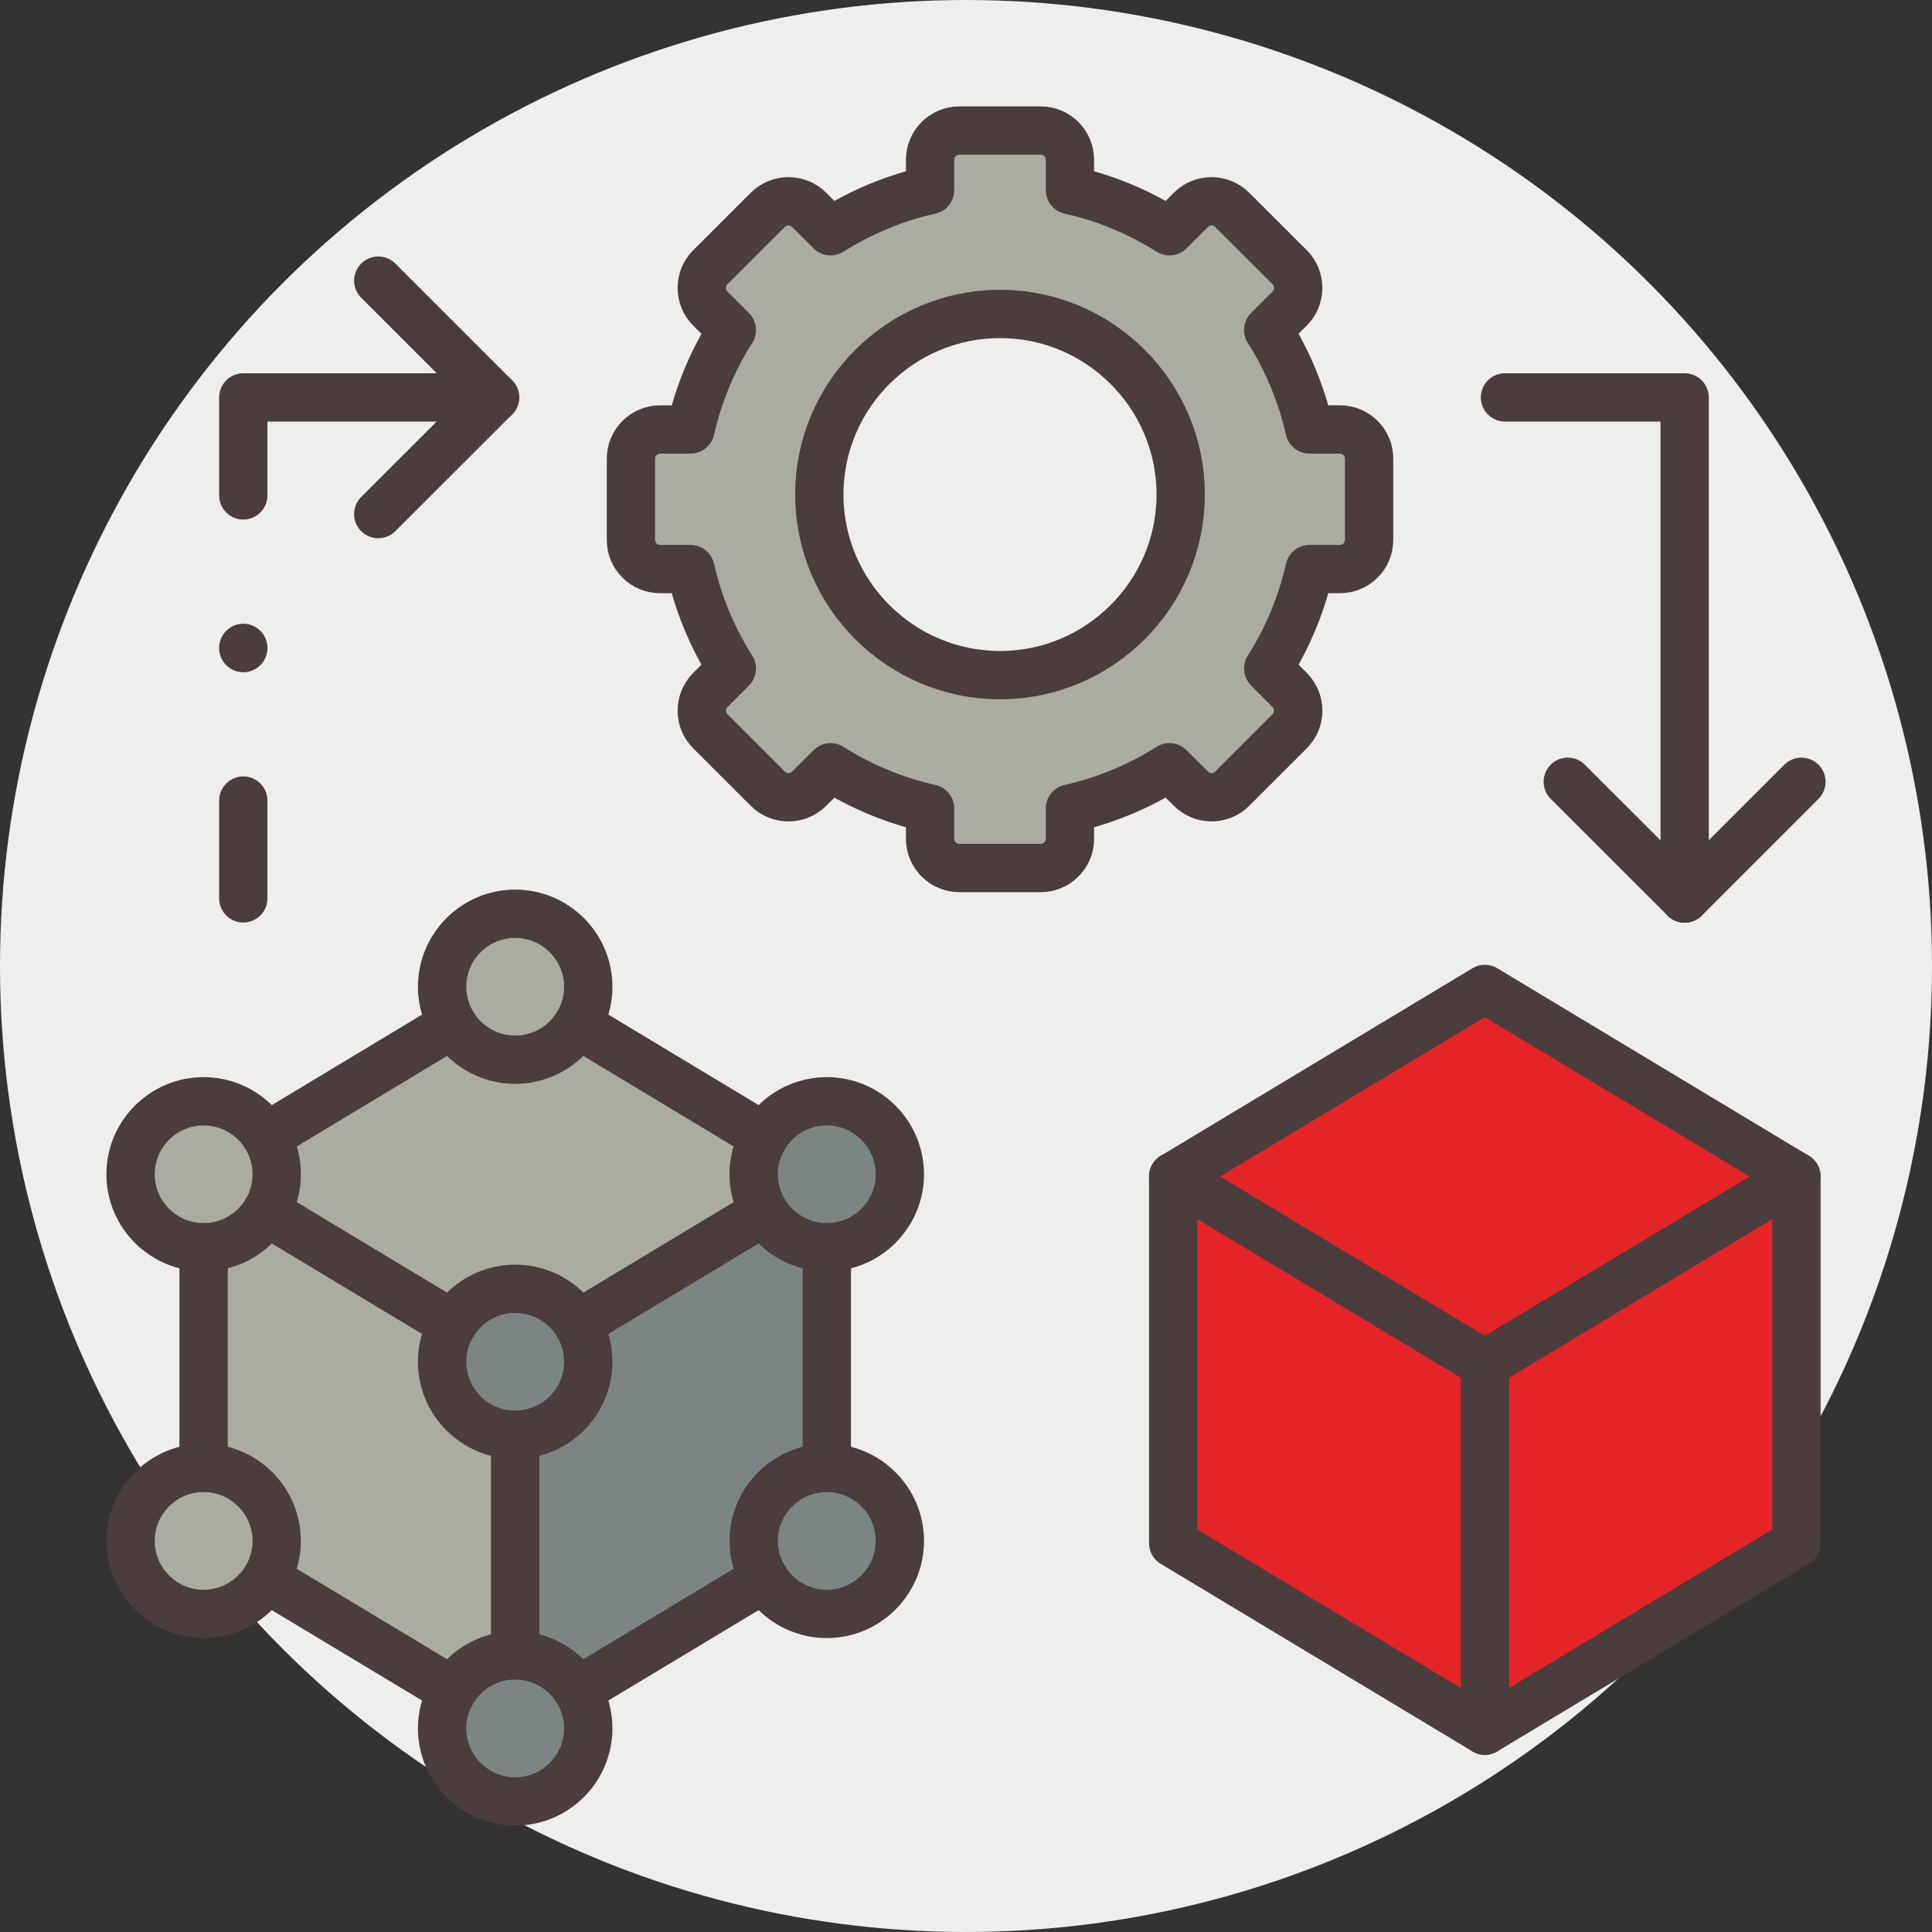 <?xml version="1.0" encoding="UTF-8" standalone="no"?>
<svg
   width="80"
   height="80"
   viewBox="0 0 80 80"
   fill="none"
   version="1.1"
   id="svg1"
   xml:space="preserve"
   xmlns="http://www.w3.org/2000/svg"
   xmlns:svg="http://www.w3.org/2000/svg"><rect x="0" y="0" width="80" height="80" fill="#333333" stroke="none"/><defs
     id="defs1" /><circle
     id="Bg"
     cx="40"
     cy="40"
     r="40"
     fill="#eeeeec" /><g
     style="fill:none"
     id="g1"
     transform="translate(4,4)"><g
       mask="url(#mask0_190_1493)"
       id="g35"><path
         fill-rule="evenodd"
         clip-rule="evenodd"
         d="m 37.41,23.956 c -4.137,0 -7.484,-3.348 -7.484,-7.478 0,-4.13 3.347,-7.478 7.484,-7.478 4.133,0 7.48,3.348 7.48,7.478 0,4.13 -3.347,7.478 -7.48,7.478 z M 24.592,19.563 c 0.335,1.483 0.921,2.874 1.711,4.118 l -0.893,0.893 c -0.467,0.47 -0.467,1.236 0,1.702 l 2.385,2.384 c 0.471,0.47 1.237,0.47 1.708,0 l 0.89,-0.889 c 1.249,0.789 2.637,1.375 4.121,1.706 v 1.26 c 0,0.662 0.543,1.204 1.209,1.204 h 3.371 c 0.666,0 1.209,-0.542 1.209,-1.204 v -1.26 c 1.484,-0.331 2.872,-0.917 4.121,-1.706 l 0.894,0.889 c 0.467,0.47 1.233,0.47 1.704,0 l 2.385,-2.384 c 0.467,-0.466 0.467,-1.232 0,-1.702 l -0.894,-0.893 c 0.79,-1.244 1.376,-2.635 1.712,-4.118 h 1.261 c 0.662,0 1.205,-0.542 1.205,-1.204 V 14.987 c 0,-0.662 -0.542,-1.204 -1.205,-1.204 H 50.224 C 49.889,12.3 49.303,10.909 48.513,9.665 l 0.894,-0.893 c 0.467,-0.466 0.467,-1.236 0,-1.702 L 47.021,4.687 c -0.471,-0.47 -1.237,-0.47 -1.704,0 L 44.423,5.576 C 43.175,4.786 41.787,4.201 40.303,3.87 V 2.61 c 0,-0.662 -0.543,-1.204 -1.209,-1.204 h -3.371 c -0.666,0 -1.209,0.542 -1.209,1.204 v 1.26 c -1.484,0.331 -2.872,0.917 -4.121,1.706 L 29.503,4.687 c -0.471,-0.47 -1.237,-0.47 -1.708,0 l -2.385,2.384 c -0.467,0.466 -0.467,1.236 0,1.702 l 0.893,0.893 c -0.79,1.244 -1.376,2.635 -1.711,4.118 h -1.261 c -0.662,0 -1.205,0.542 -1.205,1.204 v 3.372 c 0,0.662 0.542,1.204 1.205,1.204 z"
         fill="#aaaca2"
         id="path2" /><path
         fill-rule="evenodd"
         clip-rule="evenodd"
         d="m 14.742,38.418 -7.719,4.648 c 0.275,0.455 0.435,0.989 0.435,1.558 0,0.57 -0.16,1.104 -0.435,1.559 l 7.719,4.648 c 0.527,-0.877 1.492,-1.463 2.589,-1.463 1.101,0 2.062,0.586 2.593,1.463 l 7.72,-4.648 c -0.275,-0.455 -0.435,-0.989 -0.435,-1.559 0,-0.57 0.16,-1.104 0.435,-1.558 l -7.72,-4.648 c -0.531,0.877 -1.492,1.463 -2.593,1.463 -1.097,0 -2.062,-0.586 -2.589,-1.463 z"
         fill="#aaaca2"
         id="path3" /><path
         fill-rule="evenodd"
         clip-rule="evenodd"
         d="m 17.331,49.367 c -1.097,0 -2.063,0.586 -2.589,1.463 -0.275,0.454 -0.435,0.989 -0.435,1.558 0,1.67 1.356,3.022 3.024,3.022 1.672,0 3.028,-1.351 3.028,-3.022 0,-0.57 -0.16,-1.104 -0.435,-1.558 -0.531,-0.877 -1.492,-1.463 -2.593,-1.463 z"
         fill="#7c8584"
         id="path4" /><path
         fill-rule="evenodd"
         clip-rule="evenodd"
         d="m 4.43,41.602 c -1.664,0 -3.016,1.343 -3.024,3.006 v 0.016 0.016 c 0.008,1.662 1.36,3.005 3.024,3.005 1.101,0 2.063,-0.586 2.593,-1.463 0.275,-0.454 0.435,-0.988 0.435,-1.558 0,-0.57 -0.16,-1.104 -0.435,-1.559 C 6.493,42.188 5.531,41.602 4.43,41.602 Z"
         fill="#aaaca2"
         id="path5" /><path
         fill-rule="evenodd"
         clip-rule="evenodd"
         d="m 17.331,33.837 c -1.668,0 -3.024,1.351 -3.024,3.022 0,0.57 0.16,1.104 0.435,1.558 0.526,0.877 1.492,1.463 2.589,1.463 1.101,0 2.062,-0.586 2.593,-1.463 0.275,-0.454 0.435,-0.988 0.435,-1.558 0,-1.67 -1.356,-3.022 -3.028,-3.022 z"
         fill="#aaaca2"
         id="path6" /><path
         fill-rule="evenodd"
         clip-rule="evenodd"
         d="m 30.237,41.602 c -1.101,0 -2.062,0.586 -2.593,1.463 -0.275,0.454 -0.435,0.989 -0.435,1.559 0,0.57 0.16,1.104 0.435,1.558 0.531,0.877 1.492,1.463 2.593,1.463 1.667,0 3.024,-1.351 3.024,-3.021 0,-1.67 -1.356,-3.022 -3.024,-3.022 z"
         fill="#7c8584"
         id="path7" /><path
         fill-rule="evenodd"
         clip-rule="evenodd"
         d="m 27.644,46.183 -7.72,4.648 c 0.275,0.455 0.435,0.989 0.435,1.559 0,1.67 -1.357,3.022 -3.028,3.022 v 9.136 c 1.101,0 2.062,0.586 2.593,1.463 l 7.72,-4.644 c -0.275,-0.458 -0.435,-0.993 -0.435,-1.563 0,-1.67 1.356,-3.021 3.028,-3.021 v -9.136 c -1.101,0 -2.062,-0.586 -2.593,-1.463 z"
         fill="#7c8584"
         id="path8" /><path
         fill-rule="evenodd"
         clip-rule="evenodd"
         d="m 30.237,56.782 c -1.672,0 -3.028,1.351 -3.028,3.021 0,0.57 0.16,1.104 0.435,1.563 0.531,0.873 1.492,1.463 2.593,1.463 1.667,0 3.024,-1.355 3.024,-3.026 0,-1.67 -1.356,-3.021 -3.024,-3.021 z"
         fill="#7c8584"
         id="path9" /><path
         fill-rule="evenodd"
         clip-rule="evenodd"
         d="m 4.43,47.645 v 9.136 c 1.672,0 3.028,1.351 3.028,3.021 0,0.57 -0.16,1.104 -0.435,1.563 l 7.719,4.644 c 0.527,-0.877 1.492,-1.463 2.589,-1.463 v -9.136 c -1.667,0 -3.024,-1.351 -3.024,-3.022 0,-0.57 0.16,-1.104 0.435,-1.559 L 7.023,46.183 c -0.531,0.877 -1.492,1.463 -2.593,1.463 z"
         fill="#aaaca2"
         id="path10" /><path
         fill-rule="evenodd"
         clip-rule="evenodd"
         d="m 4.43,56.782 c -1.664,0 -3.016,1.343 -3.024,3.006 v 0.016 0.016 c 0.008,1.662 1.36,3.01 3.024,3.01 1.101,0 2.063,-0.59 2.593,-1.463 0.275,-0.459 0.435,-0.993 0.435,-1.563 0,-1.67 -1.356,-3.021 -3.028,-3.021 z"
         fill="#aaaca2"
         id="path11" /><path
         fill-rule="evenodd"
         clip-rule="evenodd"
         d="m 17.331,64.547 c -1.097,0 -2.063,0.586 -2.589,1.463 -0.275,0.455 -0.435,0.989 -0.435,1.558 0,1.67 1.356,3.026 3.024,3.026 1.672,0 3.028,-1.355 3.028,-3.026 0,-0.57 -0.16,-1.104 -0.435,-1.558 -0.531,-0.877 -1.492,-1.463 -2.593,-1.463 z"
         fill="#7c8584"
         id="path12" /><path
         fill-rule="evenodd"
         clip-rule="evenodd"
         d="m 57.485,36.951 -12.906,7.765 12.906,7.765 12.902,-7.765 z"
         fill="#e52428"
         id="path13" /><path
         fill-rule="evenodd"
         clip-rule="evenodd"
         d="m 44.579,44.716 v 15.183 l 12.906,7.765 V 52.481 Z"
         fill="#e52428"
         id="path14" /><path
         fill-rule="evenodd"
         clip-rule="evenodd"
         d="m 70.386,44.716 -12.902,7.765 v 15.183 l 12.902,-7.765 z"
         fill="#e52428"
         id="path15" /><path
         d="m 44.579,44.716 12.906,7.765 12.902,-7.765 v 15.183 l -12.902,7.765 -12.906,-7.765 z"
         stroke="#4a3d3c"
         stroke-width="2"
         stroke-miterlimit="10"
         stroke-linecap="round"
         stroke-linejoin="round"
         id="path16" /><path
         d="m 40.303,29.477 c 1.484,-0.331 2.872,-0.917 4.121,-1.706 l 0.893,0.889 c 0.467,0.47 1.233,0.47 1.704,0 l 2.386,-2.384 c 0.467,-0.466 0.467,-1.232 0,-1.702 l -0.893,-0.893 c 0.79,-1.244 1.376,-2.635 1.712,-4.118 h 1.261 c 0.662,0 1.205,-0.542 1.205,-1.204 V 14.987 c 0,-0.662 -0.542,-1.204 -1.205,-1.204 H 50.224 C 49.889,12.3 49.303,10.909 48.513,9.665 l 0.893,-0.893 c 0.467,-0.466 0.467,-1.236 0,-1.702 L 47.02,4.687 c -0.471,-0.47 -1.237,-0.47 -1.704,0 L 44.423,5.576 C 43.175,4.786 41.787,4.201 40.303,3.87 V 2.61 c 0,-0.662 -0.543,-1.204 -1.209,-1.204 h -3.371 c -0.666,0 -1.209,0.542 -1.209,1.204 v 1.26 c -1.484,0.331 -2.872,0.917 -4.121,1.706 L 29.503,4.687 c -0.471,-0.47 -1.237,-0.47 -1.708,0 l -2.386,2.384 c -0.467,0.466 -0.467,1.236 0,1.702 l 0.894,0.893 c -0.79,1.244 -1.376,2.635 -1.711,4.118 h -1.261 c -0.662,0 -1.205,0.542 -1.205,1.204 v 3.372 c 0,0.662 0.542,1.204 1.205,1.204 h 1.261 c 0.335,1.483 0.921,2.874 1.711,4.118 l -0.894,0.893 c -0.467,0.47 -0.467,1.236 0,1.702 l 2.386,2.384 c 0.471,0.47 1.237,0.47 1.708,0 l 0.89,-0.889 c 1.249,0.789 2.637,1.375 4.121,1.706 v 1.26 c 0,0.662 0.542,1.204 1.209,1.204 h 3.371 c 0.666,0 1.209,-0.542 1.209,-1.204 z"
         stroke="#4a3d3c"
         stroke-width="2"
         stroke-miterlimit="10"
         stroke-linecap="round"
         stroke-linejoin="round"
         id="path17" /><path
         d="m 17.331,39.88 c 1.667,0 3.028,-1.355 3.028,-3.021 0,-1.666 -1.36,-3.022 -3.028,-3.022 -1.664,0 -3.024,1.355 -3.024,3.022 0,1.666 1.36,3.021 3.024,3.021 z"
         stroke="#4a3d3c"
         stroke-width="2"
         stroke-miterlimit="10"
         stroke-linecap="round"
         stroke-linejoin="round"
         id="path18" /><path
         d="m 30.237,47.645 c 1.664,0 3.024,-1.355 3.024,-3.021 0,-1.666 -1.36,-3.022 -3.024,-3.022 -1.667,0 -3.028,1.355 -3.028,3.022 0,1.666 1.36,3.021 3.028,3.021 z"
         stroke="#4a3d3c"
         stroke-width="2"
         stroke-miterlimit="10"
         stroke-linecap="round"
         stroke-linejoin="round"
         id="path19" /><path
         d="m 4.43,47.645 c 1.668,0 3.028,-1.355 3.028,-3.021 0,-1.666 -1.36,-3.022 -3.028,-3.022 -1.664,0 -3.024,1.355 -3.024,3.022 0,1.666 1.36,3.021 3.024,3.021 z"
         stroke="#4a3d3c"
         stroke-width="2"
         stroke-miterlimit="10"
         stroke-linecap="round"
         stroke-linejoin="round"
         id="path20" /><path
         d="m 19.925,38.418 7.72,4.648 m -20.621,0 7.719,-4.648"
         stroke="#4a3d3c"
         stroke-width="2"
         stroke-miterlimit="10"
         stroke-linecap="round"
         stroke-linejoin="round"
         id="path21" /><path
         d="m 17.331,55.41 c 1.667,0 3.028,-1.355 3.028,-3.021 0,-1.666 -1.36,-3.022 -3.028,-3.022 -1.664,0 -3.024,1.355 -3.024,3.022 0,1.666 1.36,3.021 3.024,3.021 z"
         stroke="#4a3d3c"
         stroke-width="2"
         stroke-miterlimit="10"
         stroke-linecap="round"
         stroke-linejoin="round"
         id="path22" /><path
         d="m 17.331,55.41 v 9.136"
         stroke="#4a3d3c"
         stroke-width="2"
         stroke-miterlimit="10"
         stroke-linecap="round"
         stroke-linejoin="round"
         id="path23" /><path
         d="m 4.43,62.829 c 1.668,0 3.028,-1.359 3.028,-3.026 0,-1.662 -1.36,-3.021 -3.028,-3.021 -1.664,0 -3.024,1.359 -3.024,3.021 0,1.666 1.36,3.026 3.024,3.026 z"
         stroke="#4a3d3c"
         stroke-width="2"
         stroke-miterlimit="10"
         stroke-linecap="round"
         stroke-linejoin="round"
         id="path24" /><path
         d="m 17.331,70.594 c 1.667,0 3.028,-1.359 3.028,-3.026 0,-1.662 -1.36,-3.021 -3.028,-3.021 -1.664,0 -3.024,1.359 -3.024,3.021 0,1.666 1.36,3.026 3.024,3.026 z"
         stroke="#4a3d3c"
         stroke-width="2"
         stroke-miterlimit="10"
         stroke-linecap="round"
         stroke-linejoin="round"
         id="path25" /><path
         d="m 30.237,62.829 c 1.664,0 3.024,-1.359 3.024,-3.026 0,-1.662 -1.36,-3.021 -3.024,-3.021 -1.667,0 -3.028,1.359 -3.028,3.021 0,1.666 1.36,3.026 3.028,3.026 z"
         stroke="#4a3d3c"
         stroke-width="2"
         stroke-miterlimit="10"
         stroke-linecap="round"
         stroke-linejoin="round"
         id="path26" /><path
         d="m 7.023,46.183 7.72,4.648 M 4.43,56.782 V 47.645 M 14.743,66.01 7.023,61.366 m 20.621,0 -7.719,4.644 M 30.237,47.645 v 9.136 m -10.312,-5.951 7.719,-4.648"
         stroke="#4a3d3c"
         stroke-width="2"
         stroke-miterlimit="10"
         stroke-linecap="round"
         stroke-linejoin="round"
         id="path27" /><path
         d="m 44.579,44.716 12.906,-7.765 12.902,7.765"
         stroke="#4a3d3c"
         stroke-width="2"
         stroke-miterlimit="10"
         stroke-linecap="round"
         stroke-linejoin="round"
         id="path28" /><path
         d="M 57.485,52.481 V 67.664"
         stroke="#4a3d3c"
         stroke-width="2"
         stroke-miterlimit="10"
         stroke-linecap="round"
         stroke-linejoin="round"
         id="path29" /><path
         d="m 37.41,23.956 c 4.121,0 7.48,-3.36 7.48,-7.478 0,-4.122 -3.359,-7.478 -7.48,-7.478 -4.125,0 -7.484,3.356 -7.484,7.478 0,4.118 3.359,7.478 7.484,7.478 z"
         stroke="#4a3d3c"
         stroke-width="2"
         stroke-miterlimit="10"
         stroke-linecap="round"
         stroke-linejoin="round"
         id="path30" /><path
         d="m 6.074,29.15 v 4.05 M 16.498,12.456 H 6.074 v 4.058"
         stroke="#4a3d3c"
         stroke-width="2"
         stroke-miterlimit="10"
         stroke-linecap="round"
         stroke-linejoin="round"
         id="path31" /><path
         d="M 11.663,17.287 16.498,12.456 11.663,7.621"
         stroke="#4a3d3c"
         stroke-width="2"
         stroke-miterlimit="10"
         stroke-linecap="round"
         stroke-linejoin="round"
         id="path32" /><path
         d="m 58.318,12.456 h 7.44 v 20.752"
         stroke="#4a3d3c"
         stroke-width="2"
         stroke-miterlimit="10"
         stroke-linecap="round"
         stroke-linejoin="round"
         id="path33" /><path
         d="m 60.919,28.372 4.839,4.835 4.835,-4.835"
         stroke="#4a3d3c"
         stroke-width="2"
         stroke-miterlimit="10"
         stroke-linecap="round"
         stroke-linejoin="round"
         id="path34" /><path
         d="M 6.074,22.836 V 22.828"
         stroke="#4a3d3c"
         stroke-width="2"
         stroke-miterlimit="10"
         stroke-linecap="round"
         stroke-linejoin="round"
         id="path35" /></g></g></svg>
